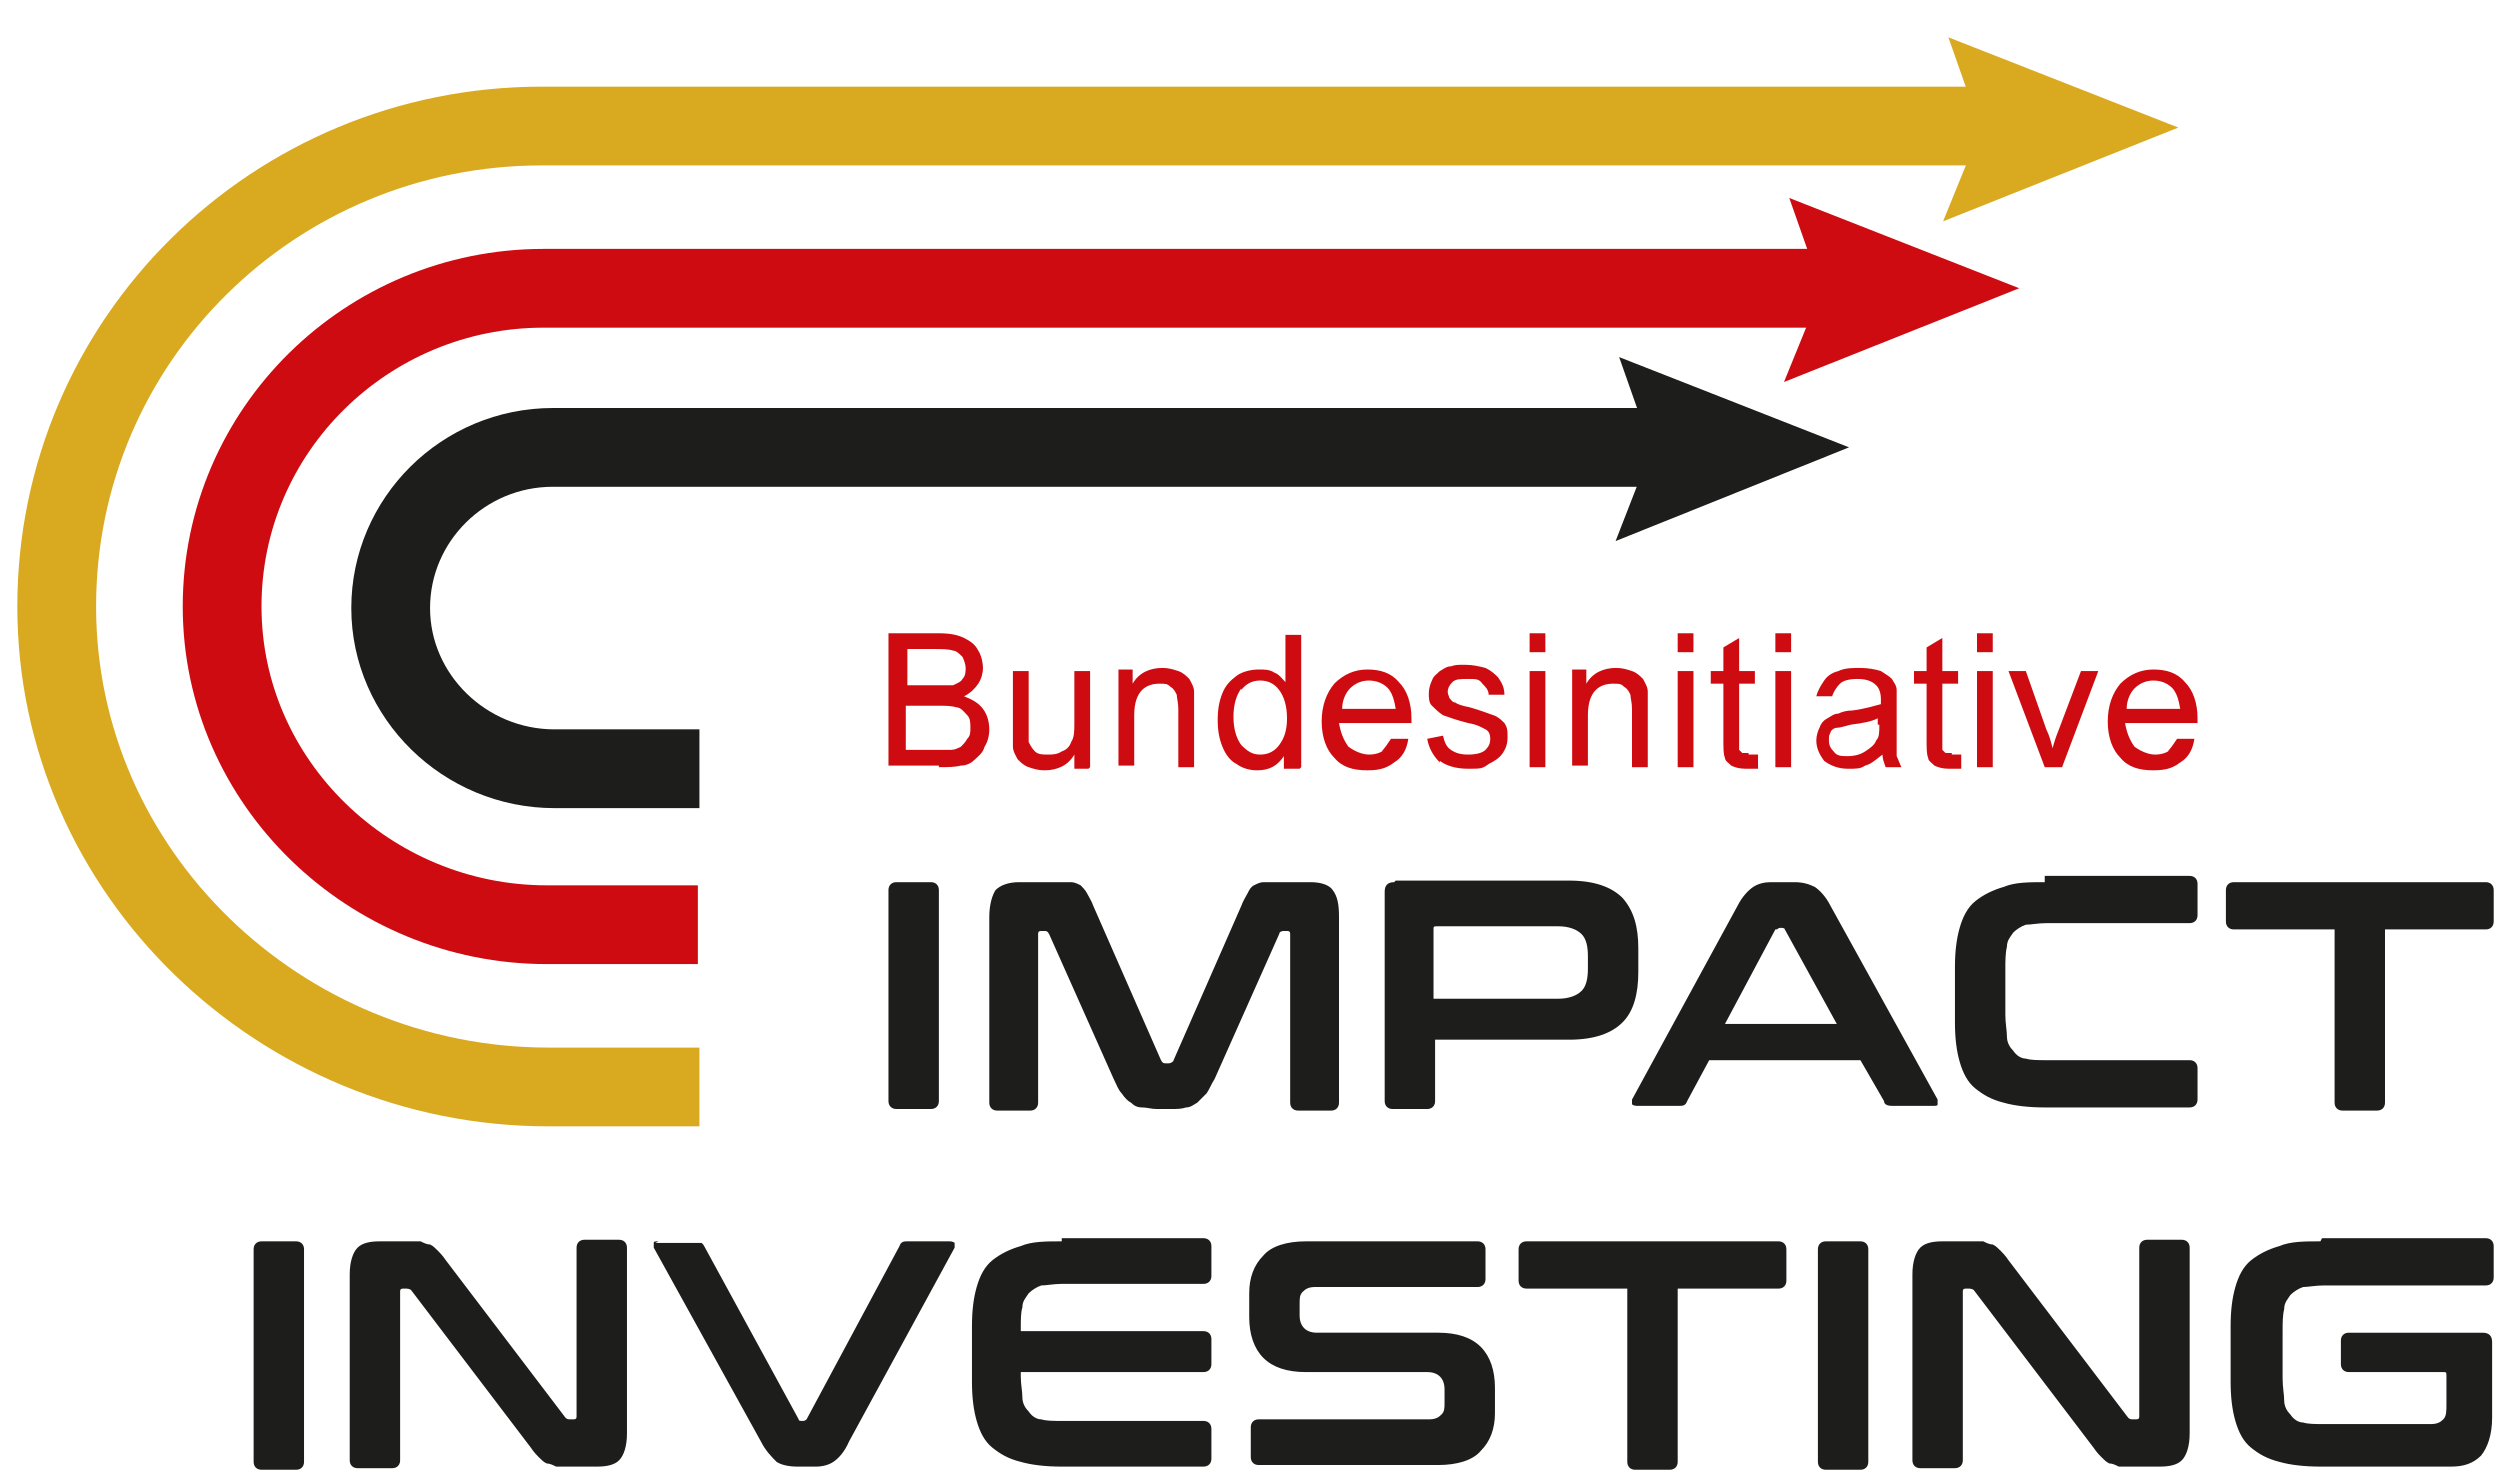 <?xml version="1.0" encoding="UTF-8"?>
<svg xmlns="http://www.w3.org/2000/svg" id="Ebene_1" version="1.1" viewBox="0 0 158.7 93.5">
  <defs>
    <style>
      .st0, .st1, .st2, .st3, .st4, .st5 {
        fill: none;
      }

      .st0, .st1, .st4 {
        stroke-width: .5px;
      }

      .st0, .st3 {
        stroke: #1d1d1b;
      }

      .st1, .st5 {
        stroke: #ce0b10;
      }

      .st6 {
        fill: #1d1d1b;
      }

      .st2, .st3, .st5 {
        stroke-width: 5px;
      }

      .st2, .st4 {
        stroke: #d9a920;
      }

      .st7 {
        fill: #ce0b10;
      }

      .st8 {
        fill: #d9a920;
      }
    </style>
  </defs>
  <path class="st7" d="M59.6,48.7c.5,0,1,0,1.4-.1.4,0,.7-.2.9-.4.2-.2.5-.4.6-.8.2-.3.3-.7.3-1.1s-.1-.9-.4-1.3c-.3-.4-.7-.6-1.2-.8.4-.2.7-.5.9-.8.2-.3.3-.7.3-1s-.1-.8-.3-1.1c-.2-.4-.5-.6-.9-.8-.4-.2-.9-.3-1.6-.3h-3.2v8.4h3.2ZM57.5,41.2h1.7c.6,0,1,0,1.3.1.2,0,.4.2.6.4.1.2.2.5.2.7s0,.5-.2.7c-.1.2-.4.3-.6.4-.2,0-.6,0-1.1,0h-1.8v-2.5h0ZM57.5,44.8h2c.5,0,.9,0,1.2.1.3,0,.5.3.7.5.2.2.2.5.2.8s0,.5-.2.7c-.1.2-.3.4-.4.5-.2.1-.4.2-.6.2-.1,0-.4,0-.8,0h-2.1v-2.9h0ZM69.2,48.7v-6.1h-1v3.3c0,.5,0,.9-.2,1.2-.1.3-.3.5-.6.6-.3.2-.6.2-.9.2s-.6,0-.8-.2c-.2-.2-.3-.4-.4-.6,0-.2,0-.6,0-1.1v-3.4h-1v3.8c0,.4,0,.8,0,1,0,.3.2.6.3.8.2.2.4.4.7.5.3.1.6.2,1,.2.8,0,1.5-.3,1.9-1v.9h.9ZM72,48.7v-3.3c0-.8.2-1.3.5-1.6.3-.3.7-.4,1.1-.4s.5,0,.7.2c.2.1.3.3.4.5,0,.2.1.5.1.9v3.7h1v-3.8c0-.5,0-.8,0-1,0-.3-.2-.6-.3-.8-.2-.2-.4-.4-.7-.5-.3-.1-.6-.2-1-.2-.8,0-1.5.3-1.9,1v-.9h-.9v6.1h1ZM82.6,48.7v-8.4h-1v3c-.2-.2-.4-.5-.7-.6-.3-.2-.6-.2-1-.2s-1,.1-1.4.4c-.4.3-.7.6-.9,1.1-.2.5-.3,1-.3,1.7s.1,1.2.3,1.7c.2.5.5.9.9,1.1.4.3.9.4,1.3.4.8,0,1.3-.3,1.7-.9v.8h1ZM78.8,43.8c.3-.4.7-.6,1.2-.6s.9.2,1.2.6c.3.4.5,1,.5,1.8s-.2,1.3-.5,1.7c-.3.4-.7.6-1.2.6s-.8-.2-1.2-.6c-.3-.4-.5-1-.5-1.8s.2-1.4.5-1.8h0ZM87.9,47.6c-.3.2-.6.3-1,.3s-.9-.2-1.3-.5c-.3-.4-.5-.9-.6-1.5h4.6c0-.1,0-.2,0-.3,0-1-.3-1.8-.8-2.3-.5-.6-1.2-.8-2-.8s-1.5.3-2.1.9c-.5.6-.8,1.4-.8,2.4s.3,1.8.8,2.3c.5.6,1.2.8,2.1.8s1.3-.2,1.7-.5c.5-.3.8-.8.9-1.5h-1.1c-.2.3-.4.6-.6.8h0ZM85.7,43.7c.3-.3.7-.5,1.2-.5s1,.2,1.3.6c.2.3.3.6.4,1.2h-3.4c0-.5.2-1,.5-1.3h0ZM91.4,48.3c.4.3,1,.5,1.8.5s.9,0,1.3-.3c.4-.2.7-.4.9-.7.2-.3.3-.6.3-1s0-.6-.2-.9c-.2-.2-.4-.4-.7-.5-.3-.1-.8-.3-1.5-.5-.5-.1-.8-.2-.9-.3-.2,0-.3-.2-.4-.3,0-.1-.1-.2-.1-.4,0-.2.1-.4.3-.6.2-.2.5-.2,1-.2s.7,0,.9.3c.2.2.4.4.4.7h1c0-.5-.2-.8-.4-1.1-.2-.2-.4-.4-.8-.6-.4-.1-.8-.2-1.3-.2s-.6,0-.9.1c-.3,0-.5.2-.7.3-.2.2-.4.3-.5.6-.1.2-.2.5-.2.8s0,.6.2.8c.2.2.4.4.7.6.3.1.8.3,1.6.5.6.1.9.3,1.1.4.2.1.3.3.3.6s-.1.5-.3.7c-.2.2-.6.3-1.1.3s-.8-.1-1.1-.3c-.3-.2-.4-.5-.5-.9l-1,.2c.1.6.4,1.1.8,1.5h0ZM98.1,41.4v-1.2h-1v1.2h1ZM98.1,48.7v-6.1h-1v6.1h1ZM100.8,48.7v-3.3c0-.8.2-1.3.5-1.6.3-.3.7-.4,1.1-.4s.5,0,.7.2c.2.1.3.3.4.5,0,.2.1.5.1.9v3.7h1v-3.8c0-.5,0-.8,0-1,0-.3-.2-.6-.3-.8-.2-.2-.4-.4-.7-.5-.3-.1-.6-.2-1-.2-.8,0-1.5.3-1.9,1v-.9h-.9v6.1h1ZM107.5,41.4v-1.2h-1v1.2h1ZM107.5,48.7v-6.1h-1v6.1h1ZM111,47.8c-.2,0-.3,0-.4,0,0,0-.1-.1-.2-.2,0,0,0-.3,0-.6v-3.6h1v-.8h-1v-2.1l-1,.6v1.5h-.8v.8h.8v3.5c0,.6,0,1,.1,1.2,0,.2.2.3.4.5.2.1.5.2.9.2s.5,0,.8,0v-.9c-.3,0-.5,0-.6,0h0ZM113.7,41.4v-1.2h-1v1.2h1ZM113.7,48.7v-6.1h-1v6.1h1ZM119.6,48.7h1.1c-.1-.2-.2-.5-.3-.7,0-.3,0-.9,0-1.8v-1.4c0-.5,0-.8,0-1,0-.3-.2-.5-.3-.7-.2-.2-.4-.3-.7-.5-.3-.1-.8-.2-1.3-.2s-1,0-1.4.2c-.4.1-.7.3-.9.6-.2.3-.4.6-.5,1h1c.1-.3.3-.6.5-.8.2-.2.6-.3,1.1-.3s.9.1,1.2.4c.2.2.3.5.3.9s0,.1,0,.3c-.4.1-1,.3-1.8.4-.4,0-.7.1-.9.2-.3,0-.5.2-.7.3-.2.1-.4.3-.5.6-.1.2-.2.5-.2.8,0,.5.2.9.5,1.3.4.3.9.5,1.5.5s.8,0,1.1-.2c.4-.1.7-.4,1.1-.7,0,.3.1.5.2.8h0ZM119.3,46c0,.5,0,.8-.2,1-.1.3-.4.5-.7.7-.3.2-.7.3-1.1.3s-.7,0-.9-.3c-.2-.2-.3-.4-.3-.7s0-.3.1-.5c0-.1.2-.3.4-.3.2,0,.5-.1.9-.2.8-.1,1.3-.2,1.7-.4v.4h0ZM123.9,47.8c-.2,0-.3,0-.4,0,0,0-.1-.1-.2-.2,0,0,0-.3,0-.6v-3.6h1v-.8h-1v-2.1l-1,.6v1.5h-.8v.8h.8v3.5c0,.6,0,1,.1,1.2,0,.2.2.3.4.5.2.1.5.2.9.2s.5,0,.8,0v-.9c-.3,0-.5,0-.6,0h0ZM126.5,41.4v-1.2h-1v1.2h1ZM126.5,48.7v-6.1h-1v6.1h1ZM130.9,48.7l2.3-6.1h-1.1l-1.4,3.7c-.2.5-.3.8-.4,1.2-.1-.4-.2-.8-.4-1.2l-1.3-3.7h-1.1l2.3,6.1h1ZM137.8,47.6c-.3.2-.6.3-1,.3s-.9-.2-1.3-.5c-.3-.4-.5-.9-.6-1.5h4.6c0-.1,0-.2,0-.3,0-1-.3-1.8-.8-2.3-.5-.6-1.2-.8-2-.8s-1.5.3-2.1.9c-.5.6-.8,1.4-.8,2.4s.3,1.8.8,2.3c.5.6,1.2.8,2.1.8s1.3-.2,1.7-.5c.5-.3.8-.8.9-1.5h-1.1c-.2.3-.4.6-.6.8h0ZM135.5,43.7c.3-.3.7-.5,1.2-.5s1,.2,1.3.6c.2.3.3.6.4,1.2h-3.4c0-.5.2-1,.5-1.3h0Z"></path>
  <path class="st6" d="M56.9,56c-.3,0-.5.2-.5.5v13.4c0,.3.2.5.5.5h2.2c.3,0,.5-.2.5-.5v-13.4c0-.3-.2-.5-.5-.5h-2.2ZM64.7,56c-.7,0-1.2.2-1.5.5-.2.3-.4.9-.4,1.7v11.8c0,.3.2.5.5.5h2.1c.3,0,.5-.2.5-.5v-10.7c0-.1,0-.2.2-.2h.2c.1,0,.2,0,.3.2l4.1,9.2c.2.4.3.7.5.9.2.3.4.5.6.6.2.2.4.3.7.3.3,0,.6.1.9.1h1c.3,0,.6,0,.9-.1.3,0,.5-.2.7-.3.2-.2.4-.4.6-.6.2-.3.3-.6.5-.9l4.1-9.2c0-.1.1-.2.3-.2h.2c.1,0,.2,0,.2.2v10.7c0,.3.2.5.5.5h2.1c.3,0,.5-.2.5-.5v-11.8c0-.8-.1-1.3-.4-1.7-.2-.3-.7-.5-1.4-.5h-2.2c-.3,0-.6,0-.8,0-.2,0-.4.1-.6.2-.2.1-.3.3-.4.5-.1.2-.3.5-.4.8l-4.3,9.8c0,.1-.2.2-.3.2h-.2c-.1,0-.2,0-.3-.2l-4.3-9.8c-.1-.3-.3-.6-.4-.8-.1-.2-.3-.4-.4-.5-.2-.1-.4-.2-.6-.2-.2,0-.5,0-.8,0h-2.2ZM88.5,56c-.4,0-.6.2-.6.6v13.3c0,.3.2.5.5.5h2.2c.3,0,.5-.2.5-.5v-3.9h8.5c1.6,0,2.7-.4,3.4-1.1.7-.7,1-1.8,1-3.2v-1.5c0-1.4-.3-2.4-1-3.2-.7-.7-1.8-1.1-3.4-1.1h-11ZM91,59c0-.2,0-.2.3-.2h7.6c.7,0,1.2.2,1.5.5.3.3.4.8.4,1.4v.8c0,.6-.1,1.1-.4,1.4-.3.3-.8.5-1.5.5h-7.9v-4.2h0ZM112.4,56c-.4,0-.8.1-1.1.3-.3.2-.7.6-1,1.2l-6.7,12.3c0,.1,0,.2,0,.3,0,0,.1.1.3.1h2.7c.2,0,.4,0,.5-.3l1.4-2.6h9.6l1.5,2.6c0,.2.2.3.5.3h2.6c.2,0,.3,0,.3-.1,0,0,0-.2,0-.3l-6.8-12.3c-.3-.6-.7-1-1-1.2-.4-.2-.8-.3-1.3-.3h-1.2ZM112.8,59c0,0,.1-.1.2-.1h.1c0,0,.2,0,.2.1l3.3,6h-7.1l3.2-6h0ZM129.8,56c-1,0-1.9,0-2.6.3-.7.2-1.3.5-1.8.9-.5.4-.8,1-1,1.7-.2.7-.3,1.5-.3,2.5v3.5c0,1,.1,1.8.3,2.5.2.7.5,1.3,1,1.7.5.4,1,.7,1.8.9.7.2,1.6.3,2.6.3h9.2c.3,0,.5-.2.5-.5v-2c0-.3-.2-.5-.5-.5h-9.1c-.5,0-1,0-1.3-.1-.3,0-.6-.2-.8-.5-.2-.2-.4-.5-.4-.9,0-.4-.1-.8-.1-1.4v-2.9c0-.5,0-1,.1-1.4,0-.4.2-.6.4-.9.2-.2.5-.4.8-.5.3,0,.8-.1,1.3-.1h9.1c.3,0,.5-.2.5-.5v-2c0-.3-.2-.5-.5-.5h-9.2ZM141.8,56c-.3,0-.5.2-.5.5v2c0,.3.2.5.5.5h6.4v11c0,.3.2.5.5.5h2.2c.3,0,.5-.2.5-.5v-11h6.4c.3,0,.5-.2.5-.5v-2c0-.3-.2-.5-.5-.5h-16Z"></path>
  <path class="st6" d="M16.6,78.8c-.3,0-.5.2-.5.5v13.5c0,.3.2.5.5.5h2.2c.3,0,.5-.2.5-.5v-13.5c0-.3-.2-.5-.5-.5h-2.2ZM24.1,78.8c-.6,0-1.1.1-1.4.4-.3.3-.5.9-.5,1.7v11.8c0,.3.2.5.5.5h2.2c.3,0,.5-.2.5-.5v-10.7c0-.1,0-.2.2-.2h.2c0,0,.2,0,.3.1l7.6,10c.2.3.4.5.5.6.2.2.3.3.5.4.2,0,.4.1.6.2.2,0,.5,0,.8,0h1.8c.6,0,1.1-.1,1.4-.4.3-.3.5-.9.5-1.7v-11.8c0-.3-.2-.5-.5-.5h-2.2c-.3,0-.5.2-.5.5v10.7c0,.1,0,.2-.2.2h-.2c-.1,0-.2,0-.3-.1l-7.6-10c-.2-.3-.4-.5-.5-.6-.2-.2-.3-.3-.5-.4-.2,0-.4-.1-.6-.2-.2,0-.5,0-.8,0h-1.8ZM41.8,78.8c-.2,0-.3,0-.3.1,0,0,0,.2,0,.3l6.8,12.3c.3.6.7,1,1,1.3.3.2.8.3,1.3.3h1.2c.4,0,.8-.1,1.1-.3.3-.2.7-.6,1-1.3l6.7-12.3c0-.1,0-.2,0-.3,0,0-.1-.1-.3-.1h-2.7c-.2,0-.4,0-.5.3l-5.9,11c0,0-.1.1-.2.1h-.1c-.1,0-.2,0-.2-.1l-6-11c0,0-.1-.2-.2-.2,0,0-.2,0-.3,0h-2.6ZM67.4,78.8c-1,0-1.9,0-2.6.3-.7.2-1.3.5-1.8.9-.5.4-.8,1-1,1.7-.2.7-.3,1.5-.3,2.5v3.5c0,1,.1,1.8.3,2.5.2.7.5,1.3,1,1.7.5.4,1,.7,1.8.9.7.2,1.6.3,2.6.3h9c.3,0,.5-.2.5-.5v-1.9c0-.3-.2-.5-.5-.5h-9c-.5,0-1,0-1.3-.1-.3,0-.6-.2-.8-.5-.2-.2-.4-.5-.4-.9,0-.4-.1-.8-.1-1.3v-.3h11.6c.3,0,.5-.2.5-.5v-1.6c0-.3-.2-.5-.5-.5h-11.6v-.2c0-.5,0-1,.1-1.3,0-.4.2-.6.4-.9.2-.2.5-.4.8-.5.3,0,.8-.1,1.3-.1h9c.3,0,.5-.2.5-.5v-1.9c0-.3-.2-.5-.5-.5h-9ZM82.9,78.8c-1.2,0-2.2.3-2.7.9-.6.6-.9,1.4-.9,2.4v1.5c0,1.1.3,2,.9,2.6.6.6,1.5.9,2.7.9h7.7c.7,0,1.1.4,1.1,1.1v.8c0,.4,0,.6-.2.8-.2.2-.4.3-.8.3h-10.8c-.3,0-.5.2-.5.5v1.9c0,.3.2.5.5.5h11.4c1.2,0,2.2-.3,2.7-.9.6-.6.9-1.4.9-2.4v-1.6c0-1.1-.3-2-.9-2.6-.6-.6-1.5-.9-2.7-.9h-7.7c-.7,0-1.1-.4-1.1-1.1v-.7c0-.4,0-.6.2-.8.2-.2.4-.3.8-.3h10.3c.3,0,.5-.2.5-.5v-1.9c0-.3-.2-.5-.5-.5h-10.9ZM96.9,78.8c-.3,0-.5.2-.5.5v2c0,.3.2.5.5.5h6.4v11c0,.3.2.5.5.5h2.2c.3,0,.5-.2.5-.5v-11h6.4c.3,0,.5-.2.5-.5v-2c0-.3-.2-.5-.5-.5h-16ZM115.9,78.8c-.3,0-.5.2-.5.5v13.5c0,.3.2.5.5.5h2.2c.3,0,.5-.2.5-.5v-13.5c0-.3-.2-.5-.5-.5h-2.2ZM123.3,78.8c-.6,0-1.1.1-1.4.4-.3.3-.5.9-.5,1.7v11.8c0,.3.2.5.5.5h2.2c.3,0,.5-.2.5-.5v-10.7c0-.1,0-.2.2-.2h.2c0,0,.2,0,.3.1l7.6,10c.2.3.4.5.5.6.2.2.3.3.5.4.2,0,.4.1.6.2.2,0,.5,0,.8,0h1.8c.6,0,1.1-.1,1.4-.4.3-.3.5-.9.5-1.7v-11.8c0-.3-.2-.5-.5-.5h-2.2c-.3,0-.5.2-.5.5v10.7c0,.1,0,.2-.2.2h-.2c-.1,0-.2,0-.3-.1l-7.6-10c-.2-.3-.4-.5-.5-.6-.2-.2-.3-.3-.5-.4-.2,0-.4-.1-.6-.2-.2,0-.5,0-.8,0h-1.8ZM147.3,78.8c-1,0-1.9,0-2.6.3-.7.2-1.3.5-1.8.9-.5.4-.8,1-1,1.7-.2.7-.3,1.5-.3,2.5v3.5c0,1,.1,1.8.3,2.5.2.7.5,1.3,1,1.7.5.4,1,.7,1.8.9.7.2,1.6.3,2.6.3h8.3c.8,0,1.4-.2,1.9-.7.4-.5.7-1.3.7-2.4v-4.8c0-.4-.2-.6-.6-.6h-8.5c-.3,0-.5.2-.5.5v1.5c0,.3.2.5.5.5h6c.2,0,.2,0,.2.3v1.7c0,.5,0,.8-.2,1-.2.2-.4.3-.8.3h-6.8c-.5,0-1,0-1.3-.1-.3,0-.6-.2-.8-.5-.2-.2-.4-.5-.4-.9,0-.4-.1-.8-.1-1.4v-3c0-.5,0-1,.1-1.4,0-.4.2-.6.4-.9.2-.2.5-.4.8-.5.3,0,.8-.1,1.3-.1h10.3c.3,0,.5-.2.5-.5v-2c0-.3-.2-.5-.5-.5h-10.4Z"></path>
  <path class="st5" d="M118.8,18.3H34.5c-11.2,0-20.4,9-20.4,20.2s9.4,20.2,20.6,20.2h9.6"></path>
  <path class="st3" d="M108.4,28.4H35.1c-5.7,0-10.3,4.6-10.3,10.2s4.7,10.2,10.4,10.2h9.2"></path>
  <polygon class="st6" points="103.2 23.1 105.1 28.5 103 33.9 116.7 28.4 103.2 23.1 103.2 23.1"></polygon>
  <polygon class="st0" points="103.2 23.1 105.1 28.5 103 33.9 116.7 28.4 103.2 23.1 103.2 23.1"></polygon>
  <polygon class="st7" points="114 13 115.9 18.4 113.7 23.8 127.5 18.3 114 13 114 13"></polygon>
  <polygon class="st1" points="114 13 115.9 18.4 113.7 23.8 127.5 18.3 114 13 114 13"></polygon>
  <polygon class="st8" points="124.1 2.8 126 8.2 123.8 13.6 137.6 8.1 124.1 2.8 124.1 2.8"></polygon>
  <polygon class="st4" points="124.1 2.8 126 8.2 123.8 13.6 137.6 8.1 124.1 2.8 124.1 2.8"></polygon>
  <path class="st2" d="M128,8H34.4C17.4,8,3.6,21.6,3.6,38.5s14.2,30.5,31.2,30.5h9.6"></path>
</svg>
